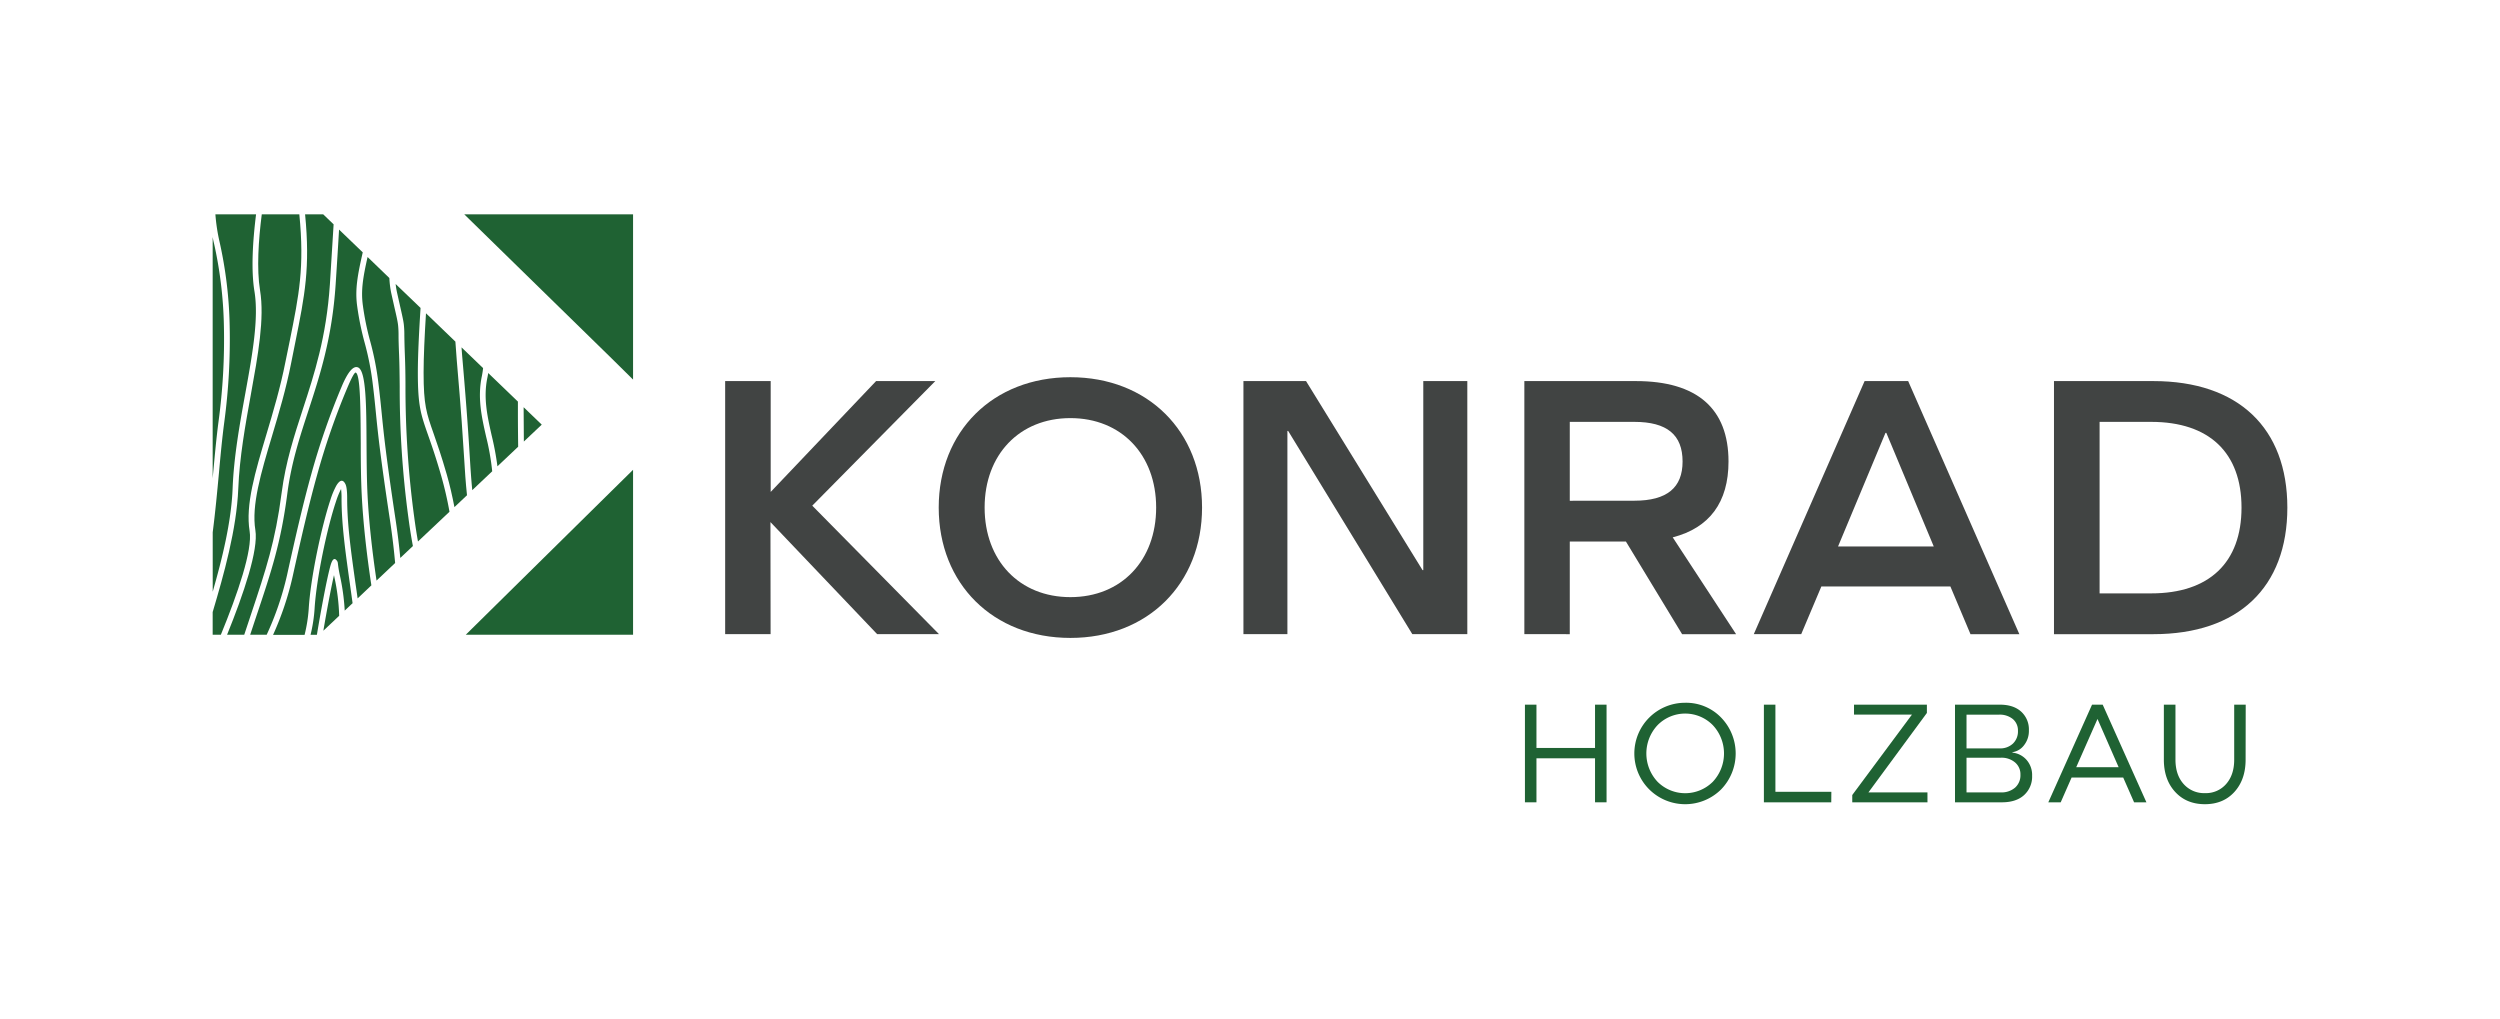 <svg id="Layer_1" data-name="Layer 1" xmlns="http://www.w3.org/2000/svg" viewBox="0 0 1148.03 467.72"><defs><style>.cls-1{fill:#1f6233;}.cls-2{fill:#414443;}</style></defs><polygon class="cls-1" points="213.19 98.42 290.71 98.42 290.71 174.31 280.89 164.61 213.19 98.42"/><polygon class="cls-1" points="290.71 215.74 290.71 291.47 213.9 291.47 280.96 225.34 290.71 215.74"/><path class="cls-1" d="M240.46,187l8.31,8-8.21,7.76c-.05-4.63-.07-9.07-.09-13.29C240.47,188.58,240.47,187.76,240.46,187Z"/><path class="cls-1" d="M223.8,173.49c.16-.74.29-1.47.4-2.19l13.63,13.11c0,1.63,0,3.3,0,5,0,5,.05,10.23.12,15.73l-9.52,9a130,130,0,0,0-2.66-14.21C223.8,191.15,221.89,182.68,223.8,173.49Z"/><path class="cls-1" d="M212.39,165.25c-.18-2-.32-3.91-.45-5.74l9.9,9.53a39.5,39.5,0,0,1-.61,3.92c-2,9.74-.06,18.48,2,27.55a114,114,0,0,1,2.8,15.91l-9.16,8.66c-.52-5.37-.79-9.64-1.15-15.48C215.19,201,214.44,188.89,212.39,165.25Z"/><path class="cls-1" d="M199.13,199.13c-3.3-9.39-4.61-13.12-4.61-28,0-7.24.46-16.93,1.1-27.26l13.5,13c.16,2.7.37,5.58.64,8.67,2.07,23.82,2.81,35.74,3.34,44.28.4,6.62.69,11.24,1.35,17.61l-5.77,5.45c-1-5.17-2.12-10.15-3.49-14.9C202.68,209.25,200.68,203.57,199.13,199.13Z"/><path class="cls-1" d="M186.2,177.37c0-5-.09-9.65-.27-14.21-.17-4.39-.22-7.16-.25-9.14a44.23,44.23,0,0,0-.25-5.12c-.22-1.76-.67-3.77-1.68-8.21l-1.43-6.36a36.85,36.85,0,0,1-.64-3.92l11.45,11c-.72,11.22-1.25,21.85-1.25,29.65,0,15.35,1.36,19.21,4.76,28.91,1.56,4.42,3.54,10.08,6,18.65A164.89,164.89,0,0,1,206.41,235l-14.47,13.66c-.58-3.21-1.16-6.9-1.73-11.21A440.79,440.79,0,0,1,186.2,177.37Z"/><path class="cls-1" d="M175.23,189.28c-.42-4.2-.82-8.2-1.46-13.35A134,134,0,0,0,170,156.71a124.58,124.58,0,0,1-3.38-16.55c-.93-6.78.08-12.83,2.18-22.14l10,9.65a43.66,43.66,0,0,0,.93,7.23l1.43,6.37c1,4.3,1.42,6.25,1.63,7.95a43.19,43.19,0,0,1,.23,4.85c0,2,.08,4.84.26,9.2.18,4.58.22,9.18.27,14.12a441.09,441.09,0,0,0,4,60.36c.67,5.13,1.37,9.39,2.06,13l-5.79,5.47c-.51-5.44-1.22-11.42-2.25-18.14C177.17,208.85,176.15,198.54,175.23,189.28Z"/><path class="cls-1" d="M153.37,264.11l.2,1a94.33,94.33,0,0,1,2.18,17.67l-7.26,6.86c1.6-9.43,3.32-18.48,4.61-24.35Z"/><path class="cls-1" d="M154.26,230.39a37.08,37.08,0,0,1,2.36-5.83,30.56,30.56,0,0,1,.22,4.26c0,12,1.74,24.34,3.84,39.31q.6,4.29,1.23,8.86l-3.61,3.41a100.68,100.68,0,0,0-2.14-15.77,54,54,0,0,1-1-5.88,2.35,2.35,0,0,0-.27-1v0c-1.2-1.9-2.23-1.12-3.09,1.83-.34,1.17-.78,3-1.28,5.22-1.4,6.34-3.29,16.42-5,26.71h-2.91a69.6,69.6,0,0,0,1.84-11.81C145.29,265.5,150.28,242.28,154.26,230.39Z"/><path class="cls-1" d="M145.58,218.26a326.44,326.44,0,0,1,13.79-39.88c2.27-5.39,3.52-7.5,4-7.28,2.11.89,2.2,16.21,2.29,32.63,0,8.09.09,16.43.45,23.54.62,12.4,2.17,26.67,4.43,41.53l-6.32,6q-.49-3.6-1-7c-2.08-14.85-3.8-27.08-3.8-38.95,0-3.42-.29-5.51-.79-6.52-1.17-2.36-2.6-1.94-4.16.63a37,37,0,0,0-2.76,6.63c-4,12.05-9.09,35.58-9.94,49.95a69.06,69.06,0,0,1-1.9,12H125.39a138.06,138.06,0,0,0,9-26.8C138.36,246.78,141.76,231.94,145.58,218.26Z"/><path class="cls-1" d="M131.94,226.66c1.83-14.07,5.67-25.83,9.67-38.06,5.3-16.23,10.87-33.3,12.51-57.83.67-10.11,1.18-18.47,1.58-25.34l10.88,10.46c-2.39,10.5-3.6,17-2.57,24.62a129.94,129.94,0,0,0,3.44,16.86,129.42,129.42,0,0,1,3.71,18.87c.67,5.39,1.05,9.25,1.45,13.3.93,9.35,2,19.76,6.42,49,1.14,7.53,1.9,14.12,2.42,20l-8.54,8.07c-2.1-14.13-3.55-27.65-4.14-39.45-.35-7.13-.4-15.41-.45-23.43-.09-17.32-.18-33.48-3.9-35-2-.86-4.48,1.58-7.47,8.68A330.11,330.11,0,0,0,143,217.56c-3.86,13.86-7.26,28.7-11.19,46.55a137.68,137.68,0,0,1-9.34,27.36h-7.58c1-3,1.9-5.75,2.79-8.4C124.71,262.09,129,249.25,131.94,226.66Z"/><path class="cls-1" d="M98.25,111.67a190,190,0,0,1,4.57,38.07,281.3,281.3,0,0,1-2.45,43.69c-1,7.59-1.71,15.42-2.47,23.58l-.24,2.67V108.88C97.84,109.81,98,110.74,98.25,111.67Z"/><path class="cls-1" d="M103,193.77a285.27,285.27,0,0,0,2.47-44.09,193.13,193.13,0,0,0-4.64-38.6,85.31,85.31,0,0,1-1.92-12.66h18.68c-1.5,12-2.37,25.39-.75,35.33,2.05,12.48-.94,29-4.18,46.84-2.55,14.08-5.27,29-5.84,43.71-.6,15.38-4.81,32.33-9.14,47.42V244.44c1.22-9.53,2.06-18.56,2.86-27.19C101.27,209.13,102,201.34,103,193.77Z"/><path class="cls-1" d="M115.22,181.05c3.29-18.12,6.32-34.8,4.2-47.72-1.6-9.78-.72-23.05.79-34.91h17.25c2.4,24.37-.12,36.86-4.38,58-.68,3.36-1.39,6.91-2,9.76-2.29,11.7-5.63,22.89-8.73,33.28-5.17,17.29-9.69,32.41-7.72,44.41,1.43,8.7-5.5,28.81-13.2,47.6H97.66v-10.4c5.1-17.13,11-37.94,11.76-56.67C110,209.89,112.69,195,115.22,181.05Z"/><path class="cls-1" d="M117.27,243.44c-1.86-11.39,2.57-26.24,7.65-43.23,3.12-10.45,6.49-21.71,8.79-33.53.81-4.09,1.39-7,1.95-9.75,4.3-21.33,6.84-34,4.44-58.51h8.31l4.79,4.6c-.41,7.27-1,16.34-1.71,27.57-1.61,24.21-7.13,41.11-12.38,57.19-4,12.34-7.91,24.21-9.78,38.54-2.91,22.36-7.16,35.1-14.1,55.92-1,2.91-2,6-3.07,9.23h-7.88C111.94,272.58,118.75,252.44,117.27,243.44Z"/><path class="cls-2" d="M353.87,291.19H333V175h20.91V225.9L402.31,175H429.5L373,232.21l58.2,59h-28.4l-49-51.46Z"/><path class="cls-2" d="M552,233.08c0,35-24.92,59.86-60.46,59.86s-60.47-24.85-60.47-59.86,24.92-59.86,60.47-59.86S552,198.07,552,233.08Zm-99.85,0c0,24.33,16,41.13,39.39,41.13s39.38-16.8,39.38-41.13S514.89,192,491.54,192,452.15,208.75,452.15,233.08Z"/><path class="cls-2" d="M648.54,291.19l-57-93.29h-.35v93.29H571V175h28.75l53.5,86.82h.34V175h20.22V291.19Z"/><path class="cls-2" d="M700,291.19V175h51.23c28.05,0,42.52,12.6,42.52,36.93,0,18.73-8.72,30.46-25.62,34.83l29.1,44.46H772.44l-25.79-42.53H720.86v42.53Zm50.53-61.26c15,0,22.13-6,22.13-18,0-12.25-7.14-18.2-22.13-18.2H720.86v36.23Z"/><path class="cls-2" d="M895.64,269.31H836.39l-9.24,21.88H805.37L856.25,175h20l51.06,116.22H904.87Zm-29.8-70.54-21.78,52.16H888l-21.78-52.16Z"/><path class="cls-2" d="M988.86,175c39,0,61.52,21.53,61.52,58.11s-22.48,58.11-61.52,58.11H943.21V175Zm-1,97.49c26.66,0,41.47-14.17,41.47-39.38s-14.81-39.38-41.47-39.38h-23.7v78.76Z"/><path class="cls-1" d="M737.75,368.43h-5.29V348.22h-26.9v20.21h-5.29V323.59h5.29v19.88h26.9V323.59h5.29Z"/><path class="cls-1" d="M790.32,329.48a23.69,23.69,0,0,1,0,33.06,23.43,23.43,0,0,1-32.93,0,23.29,23.29,0,0,1,16.5-39.82A22.29,22.29,0,0,1,790.32,329.48ZM786.54,359a19,19,0,0,0,0-26,17.78,17.78,0,0,0-25.37,0,19,19,0,0,0,0,26,17.95,17.95,0,0,0,25.37,0Z"/><path class="cls-1" d="M840.94,368.43H810V323.59h5.29v40h25.69Z"/><path class="cls-1" d="M885.12,368.43H850.58v-3.35L878,328.14H851.38v-4.55h33.47v3.81L858,363.88h27.11Z"/><path class="cls-1" d="M924.13,345.61a10,10,0,0,1,6.46,3.31,10.5,10.5,0,0,1,2.58,7.33,11.41,11.41,0,0,1-3.65,8.83q-3.64,3.35-10.27,3.35H897.76V323.59h20.62q6.23,0,9.77,3.21a11,11,0,0,1,3.54,8.57,10.54,10.54,0,0,1-2.24,6.86,8.09,8.09,0,0,1-5.32,3.18Zm-21.08-1.94h15.26a8.42,8.42,0,0,0,6.06-2.21,7.7,7.7,0,0,0,2.3-5.82,6.84,6.84,0,0,0-2.37-5.46,9.5,9.5,0,0,0-6.39-2H903.05Zm15.73,20.21a9.48,9.48,0,0,0,6.59-2.21,7.55,7.55,0,0,0,2.44-5.89,7.1,7.1,0,0,0-2.51-5.69,9.57,9.57,0,0,0-6.46-2.14H903.05v15.93Z"/><path class="cls-1" d="M980,368.43l-5-11.38H951.3l-5,11.38h-5.69l20.08-44.84h4.89l20.08,44.84Zm-16.8-38.28-9.77,22.15h19.47Z"/><path class="cls-1" d="M1031.21,348.82q0,9.17-5.12,14.82t-13.55,5.66q-8.5,0-13.69-5.66t-5.18-14.82V323.59H999v25.23q0,7,3.72,11.18a12.49,12.49,0,0,0,9.87,4.21,12.25,12.25,0,0,0,9.7-4.21q3.69-4.22,3.68-11.18V323.59h5.29Z"/></svg>
